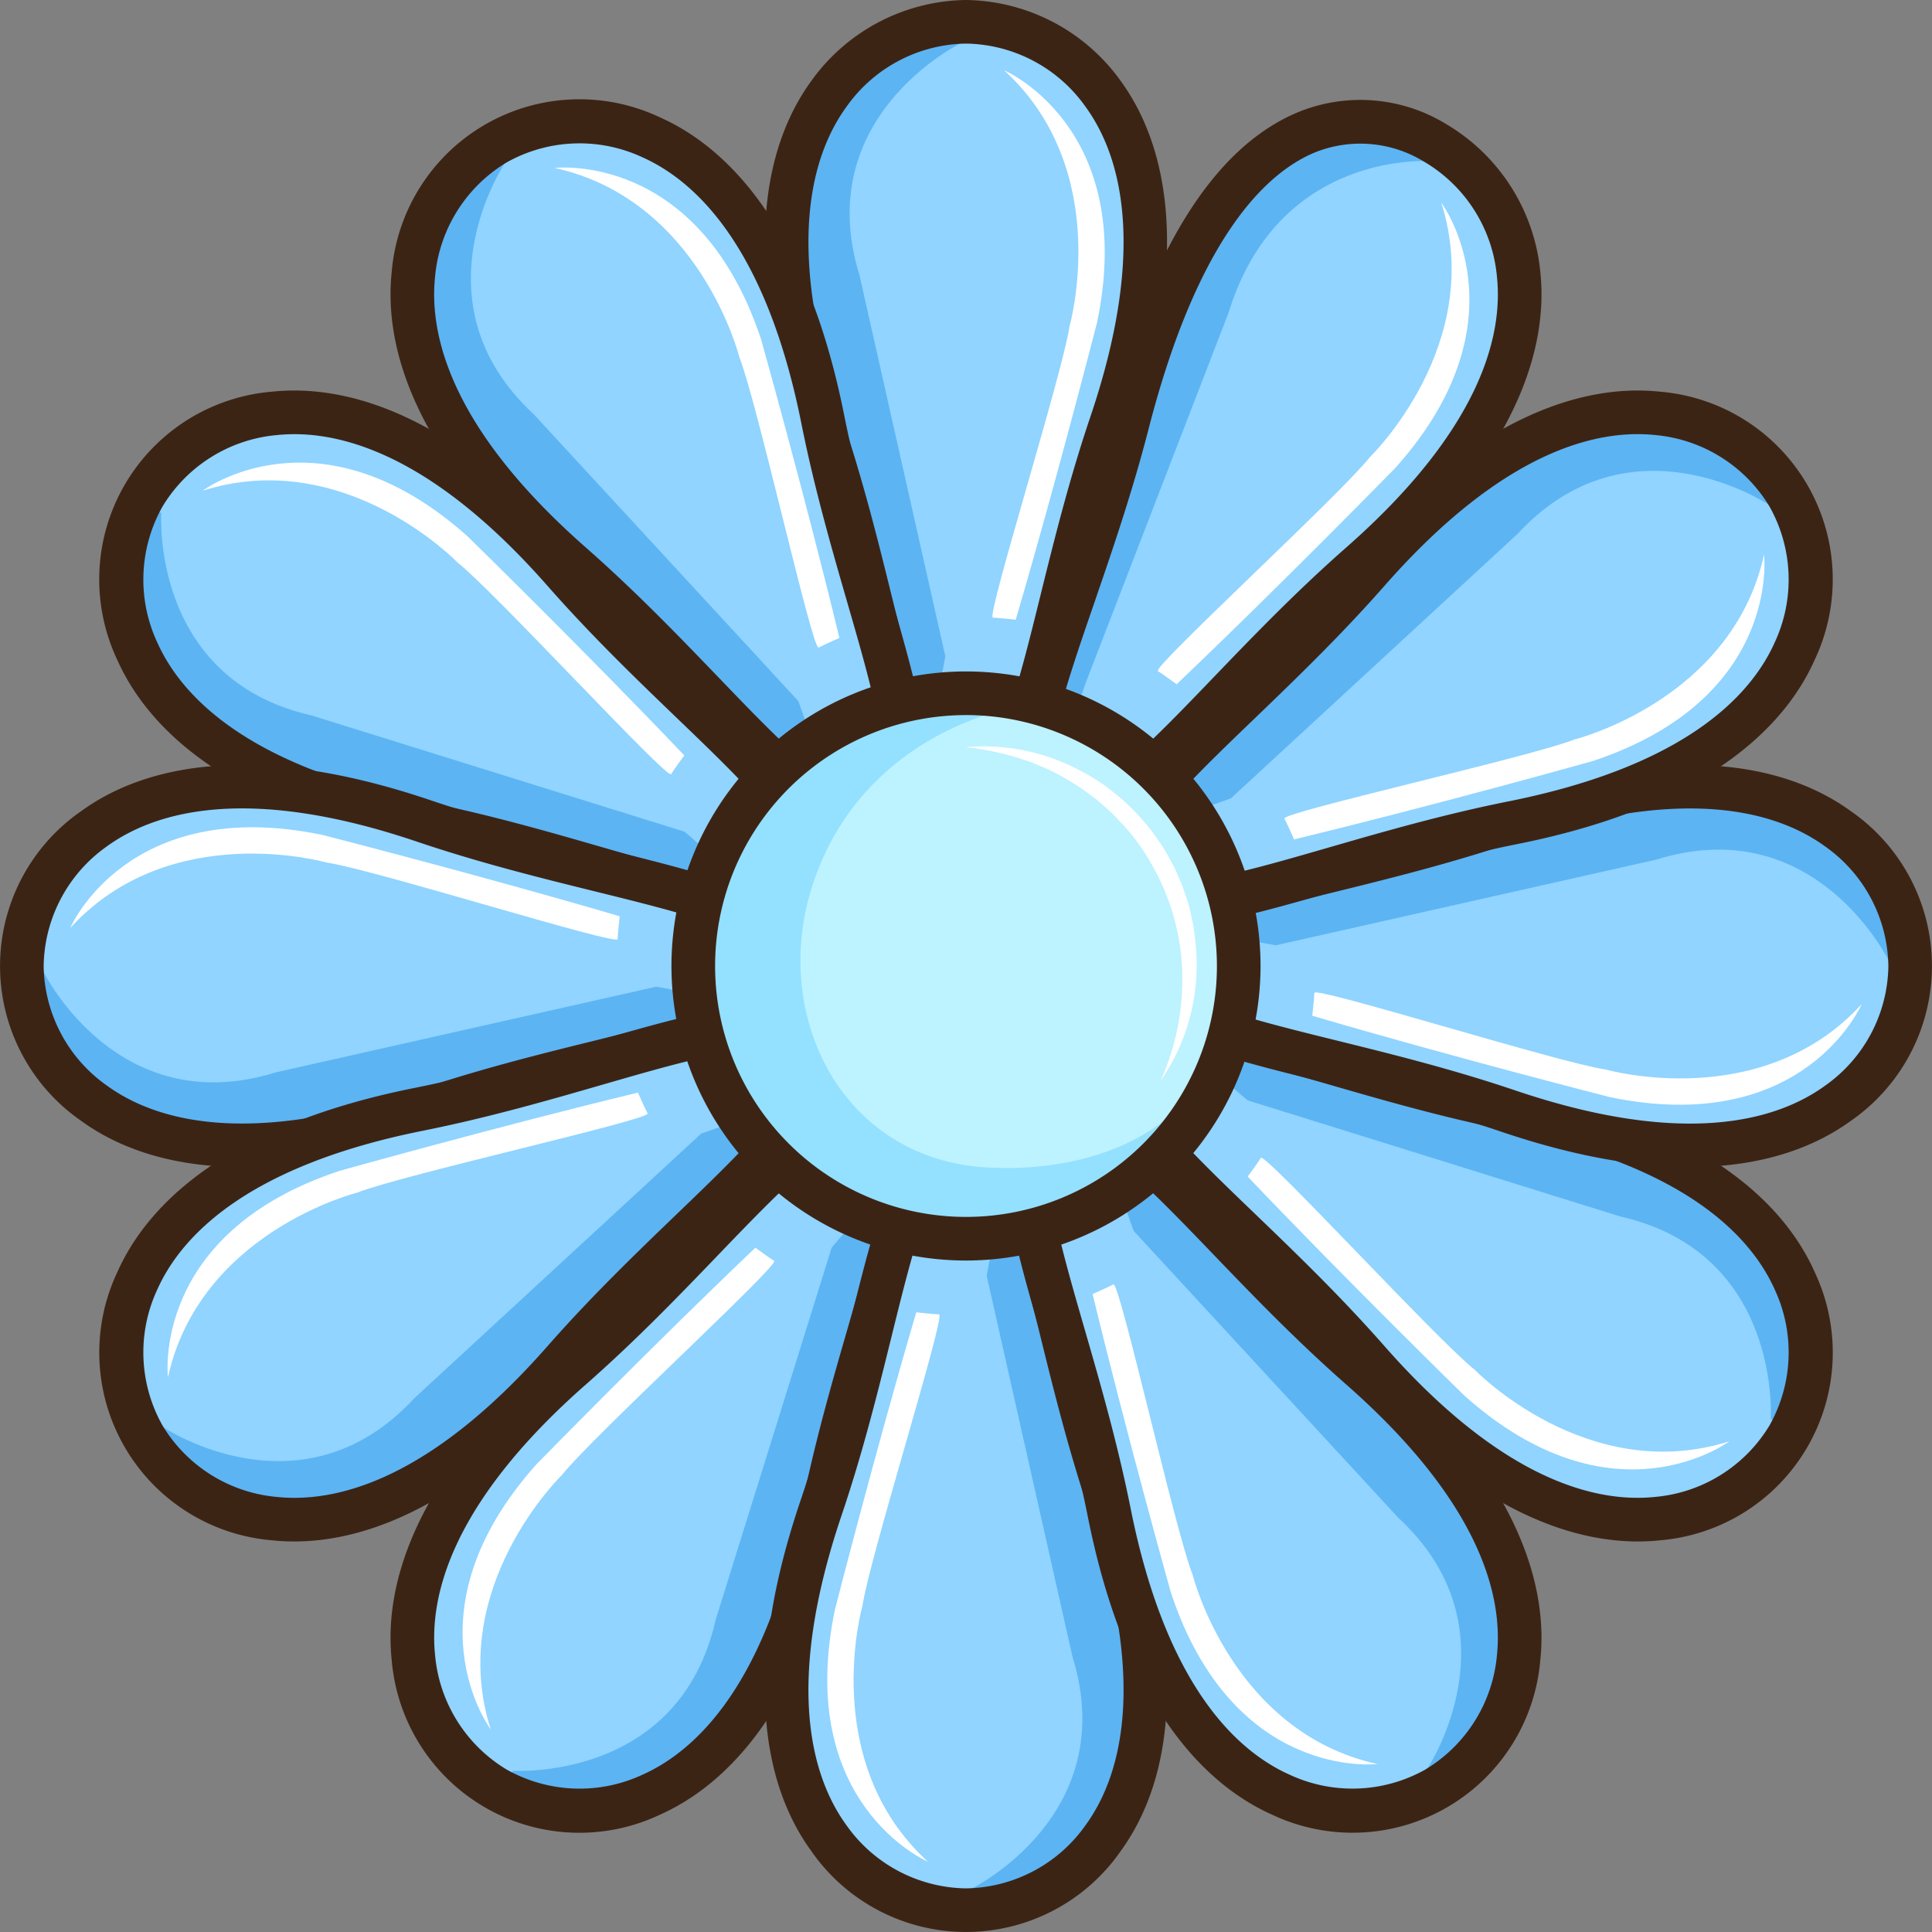 <svg id="flower3" xmlns="http://www.w3.org/2000/svg" width="200" height="200" viewBox="0 0 200 200">
  <rect x="0" y="0" width="200" height="200" fill="#808080" stroke="none"/>
  <path id="Path_768" data-name="Path 768" d="M418,232.44c-6.55,19.353-7.417,37.107-15,39.446a.031.031,0,0,1-.026-.009c0,.009-.009.009-.019.009a7.71,7.71,0,0,1-4.147-3.614c-4.084-6.587-5.737-20.716-10.85-35.832-10.363-30.654,4.382-41,13.994-41.567.343-.028.678-.028,1-.028H403C412.533,190.727,428.732,200.692,418,232.44Z" transform="translate(-302.979 -188.585)" fill="#90d4ff"/>
  <path id="Path_769" data-name="Path 769" d="M392.377,217.108l8.872,39.4s-1.193,6.7-2.44,11.754c-4.084-6.587-5.737-20.716-10.85-35.832-10.363-30.654,4.382-41,13.994-41.567.488,1.282.813,2.231.813,2.231S387.272,200.691,392.377,217.108Z" transform="translate(-303.393 -188.575)" fill="#5cb4f3"/>
  <path id="Path_770" data-name="Path 770" d="M403.794,274.944h-.042a2.277,2.277,0,0,1-.666-.1c-6.266-1.938-8.419-10.652-11.4-22.714-1.366-5.527-2.914-11.791-5.071-18.171-6.6-19.526-3.033-30.449,1.126-36.175a20.021,20.021,0,0,1,15.858-8.4h.349a20.021,20.021,0,0,1,15.856,8.4c4.16,5.726,7.732,16.649,1.126,36.175-2.157,6.38-3.705,12.644-5.071,18.171-2.981,12.061-5.135,20.776-11.4,22.714A2.276,2.276,0,0,1,403.794,274.944Zm-.236-81.046a15.422,15.422,0,0,0-12.162,6.542c-3.532,4.863-6.488,14.374-.5,32.071,2.217,6.559,3.79,12.922,5.178,18.536,2.285,9.251,4.277,17.313,7.7,19.2,3.423-1.89,5.414-9.952,7.7-19.2,1.389-5.614,2.96-11.976,5.179-18.536,5.986-17.7,3.032-27.208-.5-32.071a15.43,15.43,0,0,0-12.194-6.542l-.182,0C403.689,193.9,403.627,193.9,403.558,193.9Zm.236-2.257h0Z" transform="translate(-303.773 -189.382)" fill="#3c2415"/>
  <path id="Path_771" data-name="Path 771" d="M369.121,199.767l-.019.011-.017.009c-8.311,4.668-17.363,21.4,7.808,43.52,15.348,13.489,24.979,28.426,32.714,26.666l.014-.017.022,0c5.391-5.819-2.727-21.629-6.735-41.663C396.333,195.43,377.318,194.9,369.121,199.767Z" transform="translate(-317.691 -184.937)" fill="#90d4ff"/>
  <path id="Path_772" data-name="Path 772" d="M373.059,226.852l27.383,29.685s2.319,6.4,3.764,11.4c-6.829-3.662-15.326-15.073-27.312-25.606-24.3-21.366-16.7-37.7-8.665-43,1.065.868,1.82,1.527,1.82,1.527S360.43,215.186,373.059,226.852Z" transform="translate(-317.798 -183.957)" fill="#5cb4f3"/>
  <path id="Path_773" data-name="Path 773" d="M409.087,273.176c-5.78,0-11.615-6.068-19.41-14.174-3.946-4.1-8.419-8.756-13.478-13.2-15.482-13.608-17.851-24.852-17.111-31.89a19.5,19.5,0,0,1,27.768-16.032c6.465,2.879,15.019,10.552,19.062,30.765,1.321,6.6,3.113,12.8,4.694,18.274,3.449,11.933,5.94,20.557,1.483,25.367a2.246,2.246,0,0,1-.548.433,2.21,2.21,0,0,1-.643.255A8.181,8.181,0,0,1,409.087,273.176Zm1.33-2.423h0Zm-39.438-68.2a15.412,15.412,0,0,0-7.4,11.825c-.627,5.978,1.568,15.692,15.6,28.026,5.2,4.571,9.744,9.3,13.753,13.464,6.564,6.825,12.289,12.78,16.2,12.78l.073,0c2.018-3.35-.287-11.326-2.933-20.479-1.605-5.555-3.426-11.851-4.782-18.642-3.665-18.319-10.981-25.079-16.471-27.524a15.409,15.409,0,0,0-13.95.5v0l-.048.028h0Zm-1.062-1.993h0Z" transform="translate(-318.541 -185.733)" fill="#3c2415"/>
  <path id="Path_774" data-name="Path 774" d="M344.6,224.274l-.011.017-.009.019c-4.864,8.2-4.339,27.213,28.522,33.786,20.036,4.008,35.846,12.128,41.663,6.735l0-.022.017-.014c1.758-7.733-13.177-17.366-26.666-32.712C366,206.911,349.266,215.963,344.6,224.274Z" transform="translate(-329.748 -172.879)" fill="#90d4ff"/>
  <path id="Path_775" data-name="Path 775" d="M362.041,243.231,400.6,255.249s5.209,4.384,8.959,7.988c-7.744.244-20.808-5.389-36.456-8.518-31.728-6.354-33.315-24.294-29-32.9,1.355.219,2.338.411,2.338.411S345.271,239.444,362.041,243.231Z" transform="translate(-329.748 -169.154)" fill="#5cb4f3"/>
  <path id="Path_776" data-name="Path 776" d="M415.624,268.37c-5,2.891-13.093.553-23.9-2.57-5.47-1.581-11.669-3.373-18.273-4.694-20.212-4.044-27.885-12.6-30.764-19.061a19.5,19.5,0,0,1,16.031-27.769c7.038-.74,18.284,1.629,31.892,17.112,4.445,5.059,9.1,9.532,13.2,13.478,8.954,8.611,15.424,14.833,13.97,21.227a2.411,2.411,0,0,1-.688,1.19A8.155,8.155,0,0,1,415.624,268.37Zm-.059-2.764.008,0Zm-68.252-39.339a15.407,15.407,0,0,0-.5,13.94c2.444,5.491,9.2,12.806,27.524,16.471,6.789,1.358,13.086,3.177,18.641,4.782,9.1,2.63,17.034,4.923,20.419,2.97l.062-.037c.074-3.911-5.912-9.666-12.778-16.27-4.169-4.008-8.892-8.551-13.464-13.752-12.333-14.033-22.048-16.23-28.026-15.6a15.41,15.41,0,0,0-11.83,7.409l0,0-.026.046h0Zm-1.917-1.2.008,0Z" transform="translate(-330.545 -173.73)" fill="#3c2415"/>
  <path id="Path_777" data-name="Path 777" d="M335.656,258.146v.042c-.114,9.532,9.85,25.736,41.6,15,19.354-6.545,37.1-7.418,39.449-15l-.008-.02.008-.022c-2.344-7.577-20.095-8.45-39.449-15C345.507,232.412,335.542,248.616,335.656,258.146Z" transform="translate(-333.396 -158.167)" fill="#90d4ff"/>
  <path id="Path_778" data-name="Path 778" d="M361.919,262.146l39.4-8.872s6.7,1.193,11.754,2.44c-6.587,4.084-20.717,5.737-35.832,10.852-30.654,10.362-41-4.382-41.569-14,1.284-.487,2.233-.813,2.233-.813S345.5,267.251,361.919,262.146Z" transform="translate(-333.387 -151.13)" fill="#5cb4f3"/>
  <path id="Path_779" data-name="Path 779" d="M418.924,261.326c-2.889,5.006-11.063,7.024-21.981,9.722-5.527,1.366-11.792,2.914-18.171,5.073-19.526,6.6-30.45,3.032-36.175-1.126a19.5,19.5,0,0,1,0-32.065c5.725-4.16,16.649-7.73,36.175-1.126,6.38,2.159,12.645,3.707,18.172,5.073,12.06,2.981,20.773,5.133,22.711,11.4a2.238,2.238,0,0,1,.1.691,2.192,2.192,0,0,1-.1.685A8.122,8.122,0,0,1,418.924,261.326Zm-1.434-2.364,0-.008Zm-78.777.057a15.4,15.4,0,0,0,6.541,12.319c4.863,3.534,14.373,6.488,32.071.5,6.559-2.219,12.922-3.792,18.536-5.178,9.194-2.273,17.213-4.254,19.167-7.638l.036-.063c-1.891-3.422-9.952-5.416-19.2-7.7-5.615-1.388-11.978-2.96-18.537-5.179-17.7-5.986-27.208-3.03-32.071.5a15.409,15.409,0,0,0-6.542,12.33l0,0v.054h0Zm-2.259-.077,0-.008Z" transform="translate(-334.193 -158.962)" fill="#3c2415"/>
  <path id="Path_780" data-name="Path 780" d="M344.579,296.924l.009.017.011.017c4.666,8.311,21.4,17.363,43.52-7.808,13.489-15.348,28.424-24.979,26.666-32.714l-.017-.014,0-.022c-5.817-5.391-21.627,2.729-41.663,6.737C340.24,269.711,339.715,288.725,344.579,296.924Z" transform="translate(-329.748 -148.353)" fill="#90d4ff"/>
  <path id="Path_781" data-name="Path 781" d="M371.662,290.437l29.687-27.385s6.4-2.319,11.4-3.764c-3.662,6.83-15.073,15.326-25.606,27.312-21.366,24.3-37.7,16.706-43,8.665.867-1.065,1.527-1.82,1.527-1.82S360,303.065,371.662,290.437Z" transform="translate(-328.768 -145.696)" fill="#5cb4f3"/>
  <path id="Path_782" data-name="Path 782" d="M417.988,258.552c0,5.78-6.068,11.616-14.174,19.41-4.1,3.946-8.756,8.421-13.2,13.478-13.608,15.482-24.854,17.851-31.89,17.112a19.5,19.5,0,0,1-16.032-27.769c2.879-6.463,10.552-15.019,30.765-19.062,6.6-1.321,12.8-3.112,18.274-4.694,11.933-3.449,20.557-5.939,25.367-1.483a2.4,2.4,0,0,1,.688,1.191A8.177,8.177,0,0,1,417.988,258.552Zm-2.423-1.33v0Zm-68.2,39.438a15.412,15.412,0,0,0,11.825,7.4c5.978.629,15.692-1.568,28.026-15.6,4.57-5.2,9.3-9.744,13.463-13.752,6.826-6.565,12.78-12.29,12.78-16.2v-.073c-3.35-2.02-11.326.286-20.479,2.931-5.555,1.605-11.853,3.426-18.642,4.784-18.319,3.665-25.079,10.98-27.524,16.47a15.409,15.409,0,0,0,.5,13.95v0l.028.046h0Zm-1.993,1.063v0Z" transform="translate(-330.544 -149.099)" fill="#3c2415"/>
  <path id="Path_783" data-name="Path 783" d="M369.086,329.058l.017.009.019.011c8.2,4.864,27.211,4.337,33.786-28.523,4.008-20.036,12.126-35.844,6.735-41.663l-.022,0-.014-.017c-7.735-1.76-17.366,13.175-32.714,26.664C351.723,307.659,360.775,324.39,369.086,329.058Z" transform="translate(-317.691 -143.907)" fill="#90d4ff"/>
  <path id="Path_784" data-name="Path 784" d="M388.043,309.72l12.017-38.557s4.385-5.209,7.99-8.959c.244,7.746-5.389,20.81-8.518,36.456-6.354,31.729-24.294,33.315-32.9,29,.218-1.355.411-2.339.411-2.339S384.256,326.49,388.043,309.72Z" transform="translate(-313.965 -142.013)" fill="#5cb4f3"/>
  <path id="Path_785" data-name="Path 785" d="M413.182,259.627c2.891,5,.553,13.094-2.57,23.9-1.581,5.47-3.373,11.669-4.694,18.273-4.044,20.212-12.6,27.887-19.062,30.765a19.5,19.5,0,0,1-27.768-16.032c-.74-7.038,1.629-18.284,17.112-31.892,5.057-4.445,9.532-9.1,13.478-13.2,8.611-8.954,14.832-15.424,21.227-13.97a2.247,2.247,0,0,1,.647.26,2.2,2.2,0,0,1,.542.43A8.138,8.138,0,0,1,413.182,259.627Zm-2.764.06,0-.008Zm-39.339,68.252a15.411,15.411,0,0,0,13.94.5c5.491-2.444,12.806-9.2,16.47-27.525,1.358-6.788,3.178-13.086,4.784-18.641,2.63-9.1,4.923-17.034,2.968-20.417l-.036-.063c-3.911-.073-9.666,5.912-16.27,12.778-4.008,4.169-8.552,8.894-13.753,13.464-14.031,12.333-16.229,22.048-15.6,28.026a15.408,15.408,0,0,0,7.409,11.83h0l.048.026h0Zm-1.2,1.918,0-.008Z" transform="translate(-318.541 -144.707)" fill="#3c2415"/>
  <path id="Path_786" data-name="Path 786" d="M402.958,340.986H403c9.53.114,25.736-9.849,15-41.594-6.547-19.356-7.42-37.107-15-39.451l-.02.009-.022-.009c-7.577,2.344-8.45,20.095-15,39.451C377.224,331.138,393.428,341.1,402.958,340.986Z" transform="translate(-302.979 -143.246)" fill="#90d4ff"/>
  <path id="Path_787" data-name="Path 787" d="M406.957,313.438l-8.872-39.4s1.193-6.7,2.44-11.754c4.084,6.587,5.737,20.717,10.85,35.832,10.363,30.654-4.382,41-13.994,41.569-.488-1.283-.813-2.231-.813-2.231S412.063,329.854,406.957,313.438Z" transform="translate(-295.942 -141.97)" fill="#5cb4f3"/>
  <path id="Path_788" data-name="Path 788" d="M406.138,259.314c5,2.888,7.024,11.063,9.722,21.98,1.366,5.527,2.914,11.793,5.071,18.171,6.6,19.526,3.033,30.45-1.125,36.175a19.5,19.5,0,0,1-32.065,0c-4.159-5.725-7.73-16.647-1.126-36.175,2.159-6.378,3.707-12.644,5.073-18.172,2.981-12.06,5.133-20.773,11.4-22.71a2.241,2.241,0,0,1,.691-.1,2.3,2.3,0,0,1,.685.1A8.213,8.213,0,0,1,406.138,259.314Zm-2.364,1.434-.008,0Zm.056,78.777a15.41,15.41,0,0,0,12.321-6.541c3.534-4.863,6.488-14.374.5-32.073-2.219-6.558-3.792-12.922-5.178-18.535-2.273-9.194-4.254-17.213-7.639-19.166l-.062-.035c-3.424,1.891-5.416,9.952-7.7,19.2-1.388,5.615-2.96,11.978-5.179,18.537-5.986,17.7-3.03,27.21.5,32.073a15.412,15.412,0,0,0,12.33,6.541h0a.319.319,0,0,1,.054,0h0C403.8,339.524,403.816,339.525,403.83,339.525Zm-.077,2.257-.008,0Z" transform="translate(-303.773 -144.043)" fill="#3c2415"/>
  <path id="Path_789" data-name="Path 789" d="M441.734,329.078l.019-.011.017-.009c8.311-4.668,17.363-21.4-7.808-43.522-15.348-13.489-24.979-28.424-32.714-26.664l-.014.017-.022,0c-5.391,5.819,2.729,21.627,6.735,41.663C414.523,333.415,433.537,333.942,441.734,329.078Z" transform="translate(-293.165 -143.907)" fill="#90d4ff"/>
  <path id="Path_790" data-name="Path 790" d="M435.247,300.59l-27.383-29.685s-2.319-6.4-3.764-11.4c6.83,3.664,15.326,15.073,27.312,25.606,24.3,21.366,16.7,37.7,8.665,43-1.065-.867-1.82-1.527-1.82-1.527S447.877,312.255,435.247,300.59Z" transform="translate(-290.508 -143.484)" fill="#5cb4f3"/>
  <path id="Path_791" data-name="Path 791" d="M403.364,257.263c5.78,0,11.615,6.069,19.41,14.174,3.946,4.1,8.419,8.756,13.478,13.2,15.482,13.608,17.851,24.854,17.112,31.892A19.5,19.5,0,0,1,425.6,332.562c-6.465-2.879-15.019-10.553-19.062-30.765-1.321-6.6-3.112-12.8-4.694-18.274-3.449-11.935-5.939-20.558-1.483-25.368a2.417,2.417,0,0,1,1.191-.686A8.093,8.093,0,0,1,403.364,257.263Zm-1.33,2.424h0Zm39.438,68.195a15.409,15.409,0,0,0,7.4-11.825c.629-5.978-1.568-15.692-15.6-28.026-5.2-4.571-9.744-9.294-13.752-13.463-6.565-6.826-12.29-12.78-16.2-12.78h-.071c-2.02,3.35.286,11.326,2.931,20.479,1.605,5.556,3.426,11.853,4.782,18.642,3.665,18.319,10.981,25.079,16.471,27.525a15.414,15.414,0,0,0,13.95-.5l0,0,.048-.028h0Zm1.062,1.995h0Z" transform="translate(-293.91 -144.707)" fill="#3c2415"/>
  <path id="Path_792" data-name="Path 792" d="M473.868,296.958l.011-.017.011-.017c4.864-8.2,4.337-27.213-28.523-33.786-20.036-4.008-35.844-12.128-41.663-6.737l0,.022-.017.014c-1.758,7.735,13.177,17.366,26.666,32.714C452.471,314.32,469.2,305.269,473.868,296.958Z" transform="translate(-288.72 -148.353)" fill="#90d4ff"/>
  <path id="Path_793" data-name="Path 793" d="M454.532,274.623l-38.557-12.017s-5.209-4.385-8.959-7.99c7.746-.243,20.808,5.389,36.456,8.52,31.728,6.352,33.315,24.294,29,32.9-1.355-.219-2.339-.413-2.339-.413S471.3,278.41,454.532,274.623Z" transform="translate(-286.825 -148.701)" fill="#5cb4f3"/>
  <path id="Path_794" data-name="Path 794" d="M404.439,254.458c5-2.891,13.094-.552,23.9,2.57,5.47,1.582,11.669,3.373,18.273,4.694,20.212,4.044,27.885,12.6,30.764,19.062a19.5,19.5,0,0,1-16.031,27.769c-7.038.739-18.284-1.63-31.892-17.112-4.445-5.059-9.1-9.532-13.2-13.48-8.954-8.611-15.424-14.832-13.97-21.226a2.426,2.426,0,0,1,.688-1.191A8.147,8.147,0,0,1,404.439,254.458Zm.059,2.764-.008,0Zm68.254,39.339a15.411,15.411,0,0,0,.5-13.94c-2.446-5.49-9.206-12.8-27.525-16.47-6.788-1.358-13.086-3.178-18.641-4.784-9.1-2.63-17.034-4.923-20.419-2.968l-.062.037c-.073,3.909,5.912,9.665,12.778,16.269,4.169,4.008,8.892,8.552,13.464,13.753,12.333,14.033,22.048,16.23,28.026,15.6a15.413,15.413,0,0,0,11.83-7.407v0l.026-.048h0Zm1.916,1.2-.008,0Z" transform="translate(-289.519 -149.099)" fill="#3c2415"/>
  <path id="Path_795" data-name="Path 795" d="M485.8,258.188v-.042c.114-9.53-9.85-25.734-41.594-15-19.356,6.547-37.107,7.42-39.451,15l.008.022-.008.02c2.344,7.579,20.095,8.452,39.451,15C475.948,283.924,485.912,267.72,485.8,258.188Z" transform="translate(-288.058 -158.167)" fill="#90d4ff"/>
  <path id="Path_796" data-name="Path 796" d="M458.25,247.565l-39.4,8.872s-6.7-1.193-11.754-2.44c6.587-4.084,20.717-5.737,35.832-10.85,30.654-10.363,41,4.382,41.569,13.994-1.284.488-2.233.813-2.233.813S474.665,242.461,458.25,247.565Z" transform="translate(-286.782 -158.581)" fill="#5cb4f3"/>
  <path id="Path_797" data-name="Path 797" d="M404.124,256.6c2.889-5.006,11.063-7.026,21.981-9.724,5.527-1.366,11.793-2.914,18.171-5.071,19.526-6.6,30.45-3.033,36.175,1.126a19.5,19.5,0,0,1,0,32.063c-5.725,4.16-16.649,7.732-36.175,1.126-6.38-2.157-12.645-3.705-18.172-5.071-12.06-2.981-20.773-5.135-22.71-11.4a2.4,2.4,0,0,1,0-1.375A8.22,8.22,0,0,1,404.124,256.6Zm1.434,2.364,0,.008Zm78.779-.057a15.412,15.412,0,0,0-6.542-12.321c-4.863-3.532-14.373-6.488-32.071-.5-6.557,2.219-12.922,3.792-18.535,5.179-9.194,2.271-17.213,4.252-19.167,7.638l-.034.063c1.89,3.422,9.951,5.414,19.2,7.7,5.615,1.388,11.978,2.96,18.537,5.179,17.7,5.986,27.208,3.032,32.071-.5a15.407,15.407,0,0,0,6.542-12.33v0c0-.019,0-.037,0-.054h0C484.336,258.936,484.337,258.92,484.337,258.9Zm2.258.077,0,.008Z" transform="translate(-288.855 -158.962)" fill="#3c2415"/>
  <path id="Path_798" data-name="Path 798" d="M473.89,224.309l-.011-.019-.011-.017c-4.666-8.311-21.4-17.363-43.52,7.809-13.489,15.346-28.424,24.979-26.666,32.712l.017.014,0,.022c5.819,5.393,21.627-2.727,41.663-6.735C478.227,251.522,478.754,232.506,473.89,224.309Z" transform="translate(-288.72 -172.879)" fill="#90d4ff"/>
  <path id="Path_799" data-name="Path 799" d="M445.4,228.247,415.717,255.63s-6.4,2.319-11.4,3.764c3.662-6.83,15.073-15.326,25.606-27.312,21.366-24.3,37.7-16.7,43-8.664-.867,1.063-1.527,1.819-1.527,1.819S457.067,215.618,445.4,228.247Z" transform="translate(-288.296 -172.987)" fill="#5cb4f3"/>
  <path id="Path_800" data-name="Path 800" d="M402.075,264.275c0-5.779,6.068-11.615,14.174-19.41,4.1-3.946,8.756-8.419,13.2-13.478,13.608-15.482,24.854-17.851,31.89-17.111a19.494,19.494,0,0,1,16.032,27.768c-2.879,6.465-10.552,15.019-30.765,19.062-6.6,1.321-12.8,3.113-18.273,4.694-11.935,3.449-20.558,5.941-25.368,1.485a2.421,2.421,0,0,1-.688-1.191A8.208,8.208,0,0,1,402.075,264.275Zm2.423,1.33v0Zm68.2-39.438a15.417,15.417,0,0,0-11.825-7.4c-5.978-.627-15.692,1.57-28.026,15.6-4.571,5.2-9.3,9.745-13.463,13.753-6.826,6.564-12.78,12.288-12.78,16.2v.073c3.35,2.018,11.326-.287,20.479-2.933,5.556-1.605,11.853-3.424,18.642-4.782,18.319-3.665,25.079-10.98,27.524-16.471a15.406,15.406,0,0,0-.5-13.948l0,0-.026-.046h0Zm1.995-1.062v0Z" transform="translate(-289.519 -173.73)" fill="#3c2415"/>
  <path id="Path_801" data-name="Path 801" d="M441.729,199.792l-.017-.009-.019-.011c-8.2-4.864-23.295-4.489-31.915,29.024-5.088,19.789-14,35.344-8.606,41.163l.022,0,.014.017c7.735,1.76,17.366-13.177,32.714-26.666C459.091,221.191,450.04,204.46,441.729,199.792Z" transform="translate(-293.122 -184.942)" fill="#90d4ff"/>
  <path id="Path_802" data-name="Path 802" d="M420.227,217.229l-14.872,38.536a24.673,24.673,0,0,1-5.133,8.982c-.244-7.746,5.389-20.81,8.518-36.456,6.352-31.729,24.294-33.316,32.9-29-.219,1.355-.411,2.339-.411,2.339S425.462,200.312,420.227,217.229Z" transform="translate(-293.018 -184.937)" fill="#5cb4f3"/>
  <path id="Path_803" data-name="Path 803" d="M403.324,273.185a8.191,8.191,0,0,1-1.817-.2l-.714-.17-.479-.518c-4.555-4.918-1.564-13.619,2.577-25.662,1.812-5.274,3.869-11.25,5.5-17.6,4.482-17.431,11.173-28.094,19.884-31.692a17.015,17.015,0,0,1,15.362,1.282,20,20,0,0,1,9.687,15.3c.738,7.038-1.63,18.282-17.114,31.89-5.057,4.447-9.53,9.1-13.478,13.2C414.939,267.115,409.1,273.185,403.324,273.185Zm-.111-4.526.066,0c3.908,0,9.634-5.953,16.2-12.78,4.008-4.169,8.551-8.892,13.752-13.464,14.033-12.333,16.232-22.048,15.6-28.026a15.415,15.415,0,0,0-7.376-11.811l-.139-.08A12.6,12.6,0,0,0,430,201.516c-5.037,2.081-12.115,8.739-17.234,28.642-1.676,6.522-3.762,12.588-5.6,17.942C404,257.294,401.246,265.308,403.213,268.659Z" transform="translate(-293.868 -185.742)" fill="#3c2415"/>
  <ellipse id="Ellipse_8" data-name="Ellipse 8" cx="28.232" cy="28.232" rx="28.232" ry="28.232" transform="translate(71.768 71.768)" fill="#bdf2ff"/>
  <path id="Path_804" data-name="Path 804" d="M369.679,200.649s14.908-1.806,21.382,17.768c0,0,4.612,16.45,8.1,30.887,0,0-1.514.66-2.154,1s-6.4-25.561-8.208-30.078C388.8,220.225,384.736,203.962,369.679,200.649Z" transform="translate(-312.266 -183.264)" fill="#fff"/>
  <path id="Path_805" data-name="Path 805" d="M347.771,221.868s12.006-9.019,27.4,4.7c0,0,12.217,11.939,22.46,22.7,0,0-.983,1.329-1.367,1.942s-18.322-18.936-22.147-21.944C374.119,229.258,362.467,217.208,347.771,221.868Z" transform="translate(-326.792 -171.069)" fill="#fff"/>
  <path id="Path_806" data-name="Path 806" d="M338.9,252.971s5.889-13.814,26.079-9.634c0,0,16.55,4.232,30.8,8.426,0,0-.187,1.643-.213,2.366s-25.336-7.237-30.15-7.931C365.416,246.2,349.3,241.586,338.9,252.971Z" transform="translate(-331.627 -156.911)" fill="#fff"/>
  <path id="Path_807" data-name="Path 807" d="M345.461,288.772s-1.806-14.908,17.768-21.382c0,0,16.45-4.611,30.887-8.1,0,0,.66,1.516,1,2.155s-25.561,6.4-30.078,8.206C365.037,269.65,348.774,273.715,345.461,288.772Z" transform="translate(-328.075 -146.185)" fill="#fff"/>
  <path id="Path_808" data-name="Path 808" d="M366.678,317.871s-9.017-12.007,4.7-27.4c0,0,11.939-12.219,22.7-22.462,0,0,1.329.983,1.942,1.367S377.079,287.7,374.07,291.522C374.07,291.522,362.02,303.174,366.678,317.871Z" transform="translate(-315.881 -138.849)" fill="#fff"/>
  <path id="Path_809" data-name="Path 809" d="M397.783,329.215s-13.814-5.889-9.634-26.077c0,0,4.231-16.552,8.426-30.8,0,0,1.642.187,2.366.213s-7.237,25.336-7.931,30.152C391.009,302.7,386.4,318.818,397.783,329.215Z" transform="translate(-301.723 -136.489)" fill="#fff"/>
  <path id="Path_810" data-name="Path 810" d="M433.584,320.122s-14.907,1.808-21.382-17.768c0,0-4.611-16.448-8.1-30.886,0,0,1.514-.66,2.155-1s6.4,25.561,8.206,30.078C414.462,300.547,418.527,316.81,433.584,320.122Z" transform="translate(-290.997 -137.509)" fill="#fff"/>
  <path id="Path_811" data-name="Path 811" d="M462.682,292.752s-12.006,9.019-27.4-4.7c0,0-12.217-11.939-22.46-22.7,0,0,.983-1.329,1.367-1.942s18.322,18.936,22.147,21.946C436.334,285.362,447.986,297.412,462.682,292.752Z" transform="translate(-283.661 -143.55)" fill="#fff"/>
  <path id="Path_812" data-name="Path 812" d="M474.027,254.368s-5.889,13.814-26.079,9.634c0,0-16.55-4.231-30.8-8.426,0,0,.187-1.643.213-2.366s25.336,7.237,30.152,7.931C447.514,261.142,463.63,265.752,474.027,254.368Z" transform="translate(-281.301 -150.428)" fill="#fff"/>
  <path id="Path_813" data-name="Path 813" d="M464.934,224.867s1.808,14.908-17.768,21.382c0,0-16.45,4.612-30.886,8.1,0,0-.66-1.514-1-2.154s25.561-6.4,30.078-8.206C445.359,243.991,461.621,239.924,464.934,224.867Z" transform="translate(-282.321 -167.455)" fill="#fff"/>
  <path id="Path_814" data-name="Path 814" d="M437.564,202.959s9.017,12.006-4.7,27.4c0,0-11.939,12.217-22.7,22.46,0,0-1.329-.983-1.942-1.367s18.936-18.322,21.944-22.145C430.172,229.308,442.224,217.656,437.564,202.959Z" transform="translate(-288.362 -181.981)" fill="#fff"/>
  <path id="Path_815" data-name="Path 815" d="M399.18,194.089s13.814,5.889,9.634,26.079c0,0-4.231,16.55-8.426,30.8,0,0-1.642-.185-2.366-.213s7.237-25.336,7.931-30.15C405.954,220.6,410.564,204.486,399.18,194.089Z" transform="translate(-295.24 -186.816)" fill="#fff"/>
  <path id="Path_816" data-name="Path 816" d="M396.077,237.149a21.139,21.139,0,0,1,11.9,2.452,21.754,21.754,0,0,1,2.658,1.635c.413.315.814.65,1.222.977a11.65,11.65,0,0,1,1.165,1.045,22.678,22.678,0,0,1,3.874,4.914c.253.459.513.915.754,1.378l.632,1.439a12.715,12.715,0,0,1,.544,1.471,12.879,12.879,0,0,1,.454,1.5l.334,1.533c.114.51.141,1.034.215,1.55a21.645,21.645,0,0,1,.147,3.115,20.954,20.954,0,0,1-3.744,11.556,25.69,25.69,0,0,0,2.248-11.547,23.913,23.913,0,0,0-3.237-11.029,21.881,21.881,0,0,0-3.5-4.6,10.217,10.217,0,0,0-1.037-1.015c-.365-.318-.722-.647-1.092-.958-.791-.561-1.537-1.191-2.384-1.675a25.949,25.949,0,0,0-2.565-1.414c-.44-.215-.9-.38-1.355-.575l-.683-.281-.7-.221A28.386,28.386,0,0,0,396.077,237.149Z" transform="translate(-296.104 -159.801)" fill="#fff"/>
  <path id="Path_817" data-name="Path 817" d="M429.574,274.569a26.98,26.98,0,1,1-23.48-40.273,27.7,27.7,0,0,1,2.835.147c.065.23.1.358.1.358s-14.609,3.166-19.175,18.562c-3.719,12.54,2.709,26.317,16.244,28.344,0,0,14.968,2.427,23.441-7.567Z" transform="translate(-305.952 -161.05)" fill="#94e0ff"/>
  <path id="Path_818" data-name="Path 818" d="M407.189,292.867a30.491,30.491,0,1,1,30.49-30.49A30.525,30.525,0,0,1,407.189,292.867Zm0-56.464a25.974,25.974,0,1,0,25.974,25.974A26,26,0,0,0,407.189,236.4Z" transform="translate(-307.188 -162.377)" fill="#3c2415"/>
</svg>
